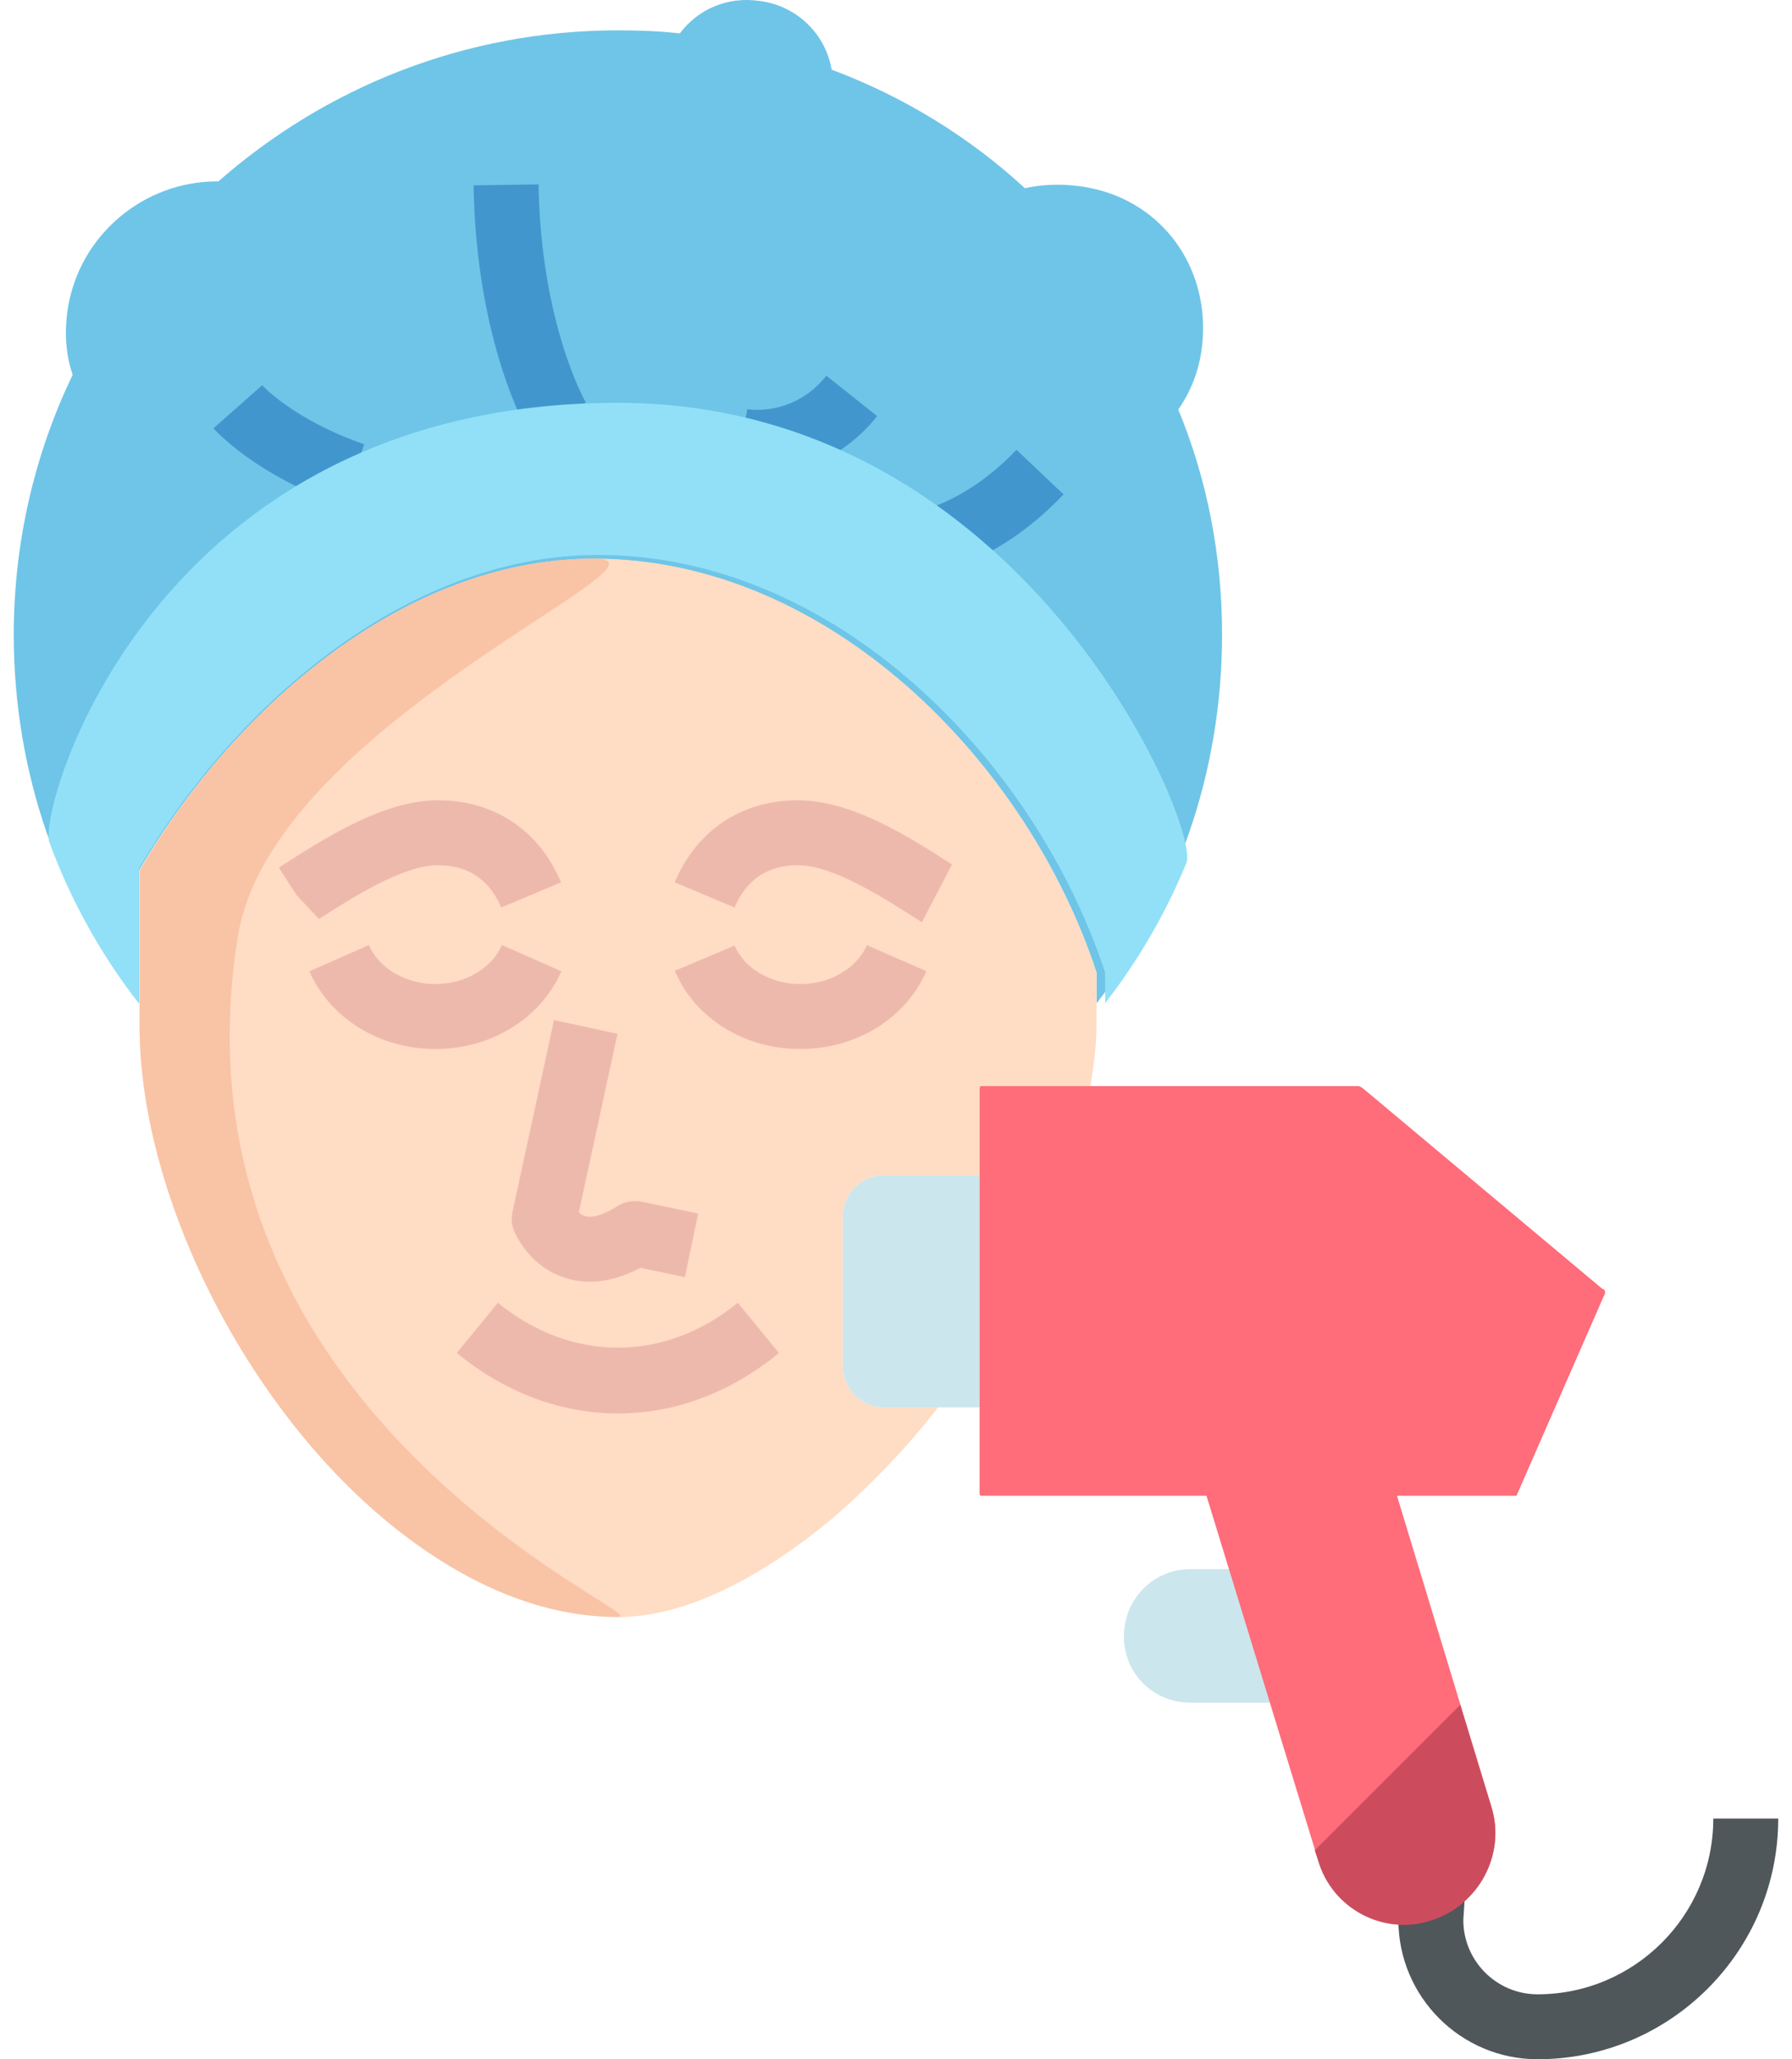 <?xml version="1.0" encoding="UTF-8"?>
<svg xmlns="http://www.w3.org/2000/svg" width="94" height="108" viewBox="0 0 94 108" fill="none">
  <path d="M80.654 108C76.629 108 73.353 104.727 73.353 100.699L76.897 98.575L76.759 100.699C76.759 102.846 78.505 104.594 80.653 104.594C85.735 104.594 89.871 100.46 89.871 95.376H93.278C93.279 102.335 87.615 108 80.654 108Z" fill="#50575B"></path>
  <path d="M57.526 52.614V51.024C53.881 39.932 43.464 29.321 31.184 29.321C21.004 29.321 12.09 37.436 7.298 45.637V52.614C3.139 47.266 0.722 40.572 0.722 33.283C0.722 28.411 1.832 23.776 3.812 19.657C3.455 18.627 3.377 17.478 3.535 16.328C4.09 12.367 7.536 9.475 11.457 9.514C17.042 4.603 24.37 1.592 32.413 1.592C33.522 1.592 34.591 1.632 35.661 1.751C36.612 0.483 38.156 -0.191 39.82 0.047C41.801 0.285 43.307 1.791 43.624 3.653C47.426 5.079 50.833 7.178 53.765 9.873C54.809 9.635 55.968 9.625 57.105 9.843C61.12 10.614 63.577 14.26 63.034 18.313C62.875 19.5 62.44 20.569 61.807 21.479C63.313 25.123 64.104 29.124 64.104 33.283C64.102 40.572 61.684 47.266 57.526 52.614Z" fill="#6EC5E7"></path>
  <path d="M57.516 51.011V53.781C57.516 54.826 57.38 55.871 57.199 56.962H51.475C51.429 56.962 51.384 57.007 51.384 57.098V61.64H46.388C45.162 61.64 44.207 62.594 44.207 63.821V71.634C44.207 72.814 45.16 73.814 46.388 73.814H49.203C47.523 75.995 45.569 77.993 43.616 79.675C39.892 82.764 35.94 84.807 32.442 84.807C28.445 84.807 24.629 83.127 21.177 80.492C13.183 74.405 7.323 62.914 7.323 53.782V45.652C12.092 37.431 20.995 29.299 31.169 29.299C43.436 29.298 53.883 39.928 57.516 51.011Z" fill="#FFDCC4"></path>
  <path d="M32.443 84.806C28.446 84.806 24.63 83.126 21.178 80.491C13.184 74.403 7.323 62.913 7.323 53.781V45.651C12.093 37.43 20.997 29.298 31.171 29.298C36.292 29.298 14.272 37.977 12.478 49.108C8.419 74.287 34.48 84.806 32.443 84.806Z" fill="#F9C3A5"></path>
  <path d="M51.385 61.641V73.815H46.389C45.163 73.815 44.208 72.816 44.208 71.634V63.821C44.208 62.595 45.162 61.64 46.389 61.64H51.385V61.641Z" fill="#CCE6ED"></path>
  <path d="M66.622 89.299H62.431C60.488 89.299 58.955 87.765 58.955 85.823C58.955 83.881 60.489 82.296 62.431 82.296H64.475L66.622 89.299Z" fill="#CCE6ED"></path>
  <path d="M84.136 67.954L79.548 78.447H73.279L78.231 94.754C79.003 97.253 77.549 99.933 75.052 100.705C72.554 101.524 69.874 100.069 69.147 97.571L63.286 78.447H51.475C51.429 78.447 51.384 78.402 51.384 78.357V57.098C51.384 57.007 51.429 56.962 51.475 56.962H71.235C71.326 56.962 71.371 57.007 71.462 57.053L84.044 67.59C84.227 67.636 84.227 67.818 84.136 67.954Z" fill="#FF6C7A"></path>
  <path d="M75.053 100.724C72.555 101.541 69.875 100.088 69.148 97.589L68.967 97.044L76.598 89.412L78.234 94.773C79.005 97.271 77.552 99.95 75.053 100.724Z" fill="#CC4C5E"></path>
  <path d="M48.154 30.292L47.767 26.907C47.879 26.89 50.538 26.517 53.319 23.589L55.79 25.93C52.101 29.817 48.313 30.274 48.154 30.292Z" fill="#4197CD"></path>
  <path d="M39.684 24.897C39.044 24.897 38.625 24.817 38.571 24.809L39.219 21.465L38.895 23.137L39.2 21.461C39.298 21.478 41.639 21.851 43.348 19.705L46.011 21.825C43.898 24.476 41.183 24.897 39.684 24.897Z" fill="#4197CD"></path>
  <path d="M18.002 26.521C13.414 24.946 11.288 22.564 11.198 22.462L13.751 20.204C13.767 20.226 15.443 22.04 19.108 23.3L18.002 26.521Z" fill="#4197CD"></path>
  <path d="M27.795 22.839C27.68 22.649 24.979 18.017 24.842 9.722L28.249 9.669C28.369 16.984 30.703 21.066 30.727 21.105L27.795 22.839Z" fill="#4197CD"></path>
  <path d="M16.732 48.199L15.548 46.935L14.628 45.503C17.099 43.915 20.123 41.972 22.97 41.972C25.922 41.972 28.278 43.538 29.43 46.275L26.292 47.597C25.671 46.124 24.553 45.379 22.971 45.379C21.123 45.378 18.481 47.078 16.732 48.199Z" fill="#EEB9AD"></path>
  <path d="M48.356 48.369C46.347 47.078 43.702 45.379 41.853 45.379C40.271 45.379 39.153 46.124 38.532 47.597L35.394 46.275C36.546 43.538 38.901 41.972 41.854 41.972C44.703 41.972 47.729 43.915 49.938 45.339L48.356 48.369Z" fill="#EEB9AD"></path>
  <path d="M22.839 55.018C19.912 55.018 17.317 53.416 16.229 50.941L19.347 49.566C19.884 50.791 21.288 51.611 22.839 51.611C24.39 51.611 25.794 50.79 26.33 49.566L29.449 50.941C28.36 53.416 25.766 55.018 22.839 55.018Z" fill="#EEB9AD"></path>
  <path d="M41.984 55.018C39.033 55.018 36.446 53.408 35.397 50.915L38.535 49.593C39.044 50.8 40.431 51.612 41.984 51.612C43.537 51.612 44.94 50.791 45.476 49.571L48.596 50.937C47.507 53.416 44.913 55.018 41.984 55.018Z" fill="#EEB9AD"></path>
  <path d="M30.939 67.221C30.497 67.221 30.067 67.155 29.65 67.021C27.793 66.435 27.055 64.767 26.975 64.581C26.841 64.257 26.808 63.902 26.883 63.565L29.061 53.5L32.391 54.219L30.364 63.583C30.453 63.663 30.564 63.743 30.693 63.778C31.079 63.907 31.697 63.694 32.402 63.251C32.776 63.015 33.229 62.94 33.661 63.025L36.623 63.646L35.925 66.981L33.598 66.493C32.675 66.977 31.786 67.221 30.939 67.221Z" fill="#EEB9AD"></path>
  <path d="M32.412 74.131C29.416 74.131 26.494 73.035 23.961 70.96L26.118 68.325C29.953 71.466 34.867 71.466 38.701 68.325L40.859 70.96C38.328 73.037 35.407 74.131 32.412 74.131Z" fill="#EEB9AD"></path>
  <path d="M57.971 52.614V51.01C54.293 39.815 43.777 29.105 31.383 29.105C21.107 29.105 12.113 37.296 7.275 45.572V52.614C5.301 50.077 3.717 47.241 2.593 44.182C1.958 42.458 7.976 21.126 32.404 21.126C53.706 21.126 63.001 43.392 62.232 45.265C61.144 47.912 59.709 50.379 57.971 52.614Z" fill="#92E0F7"></path>
</svg>
